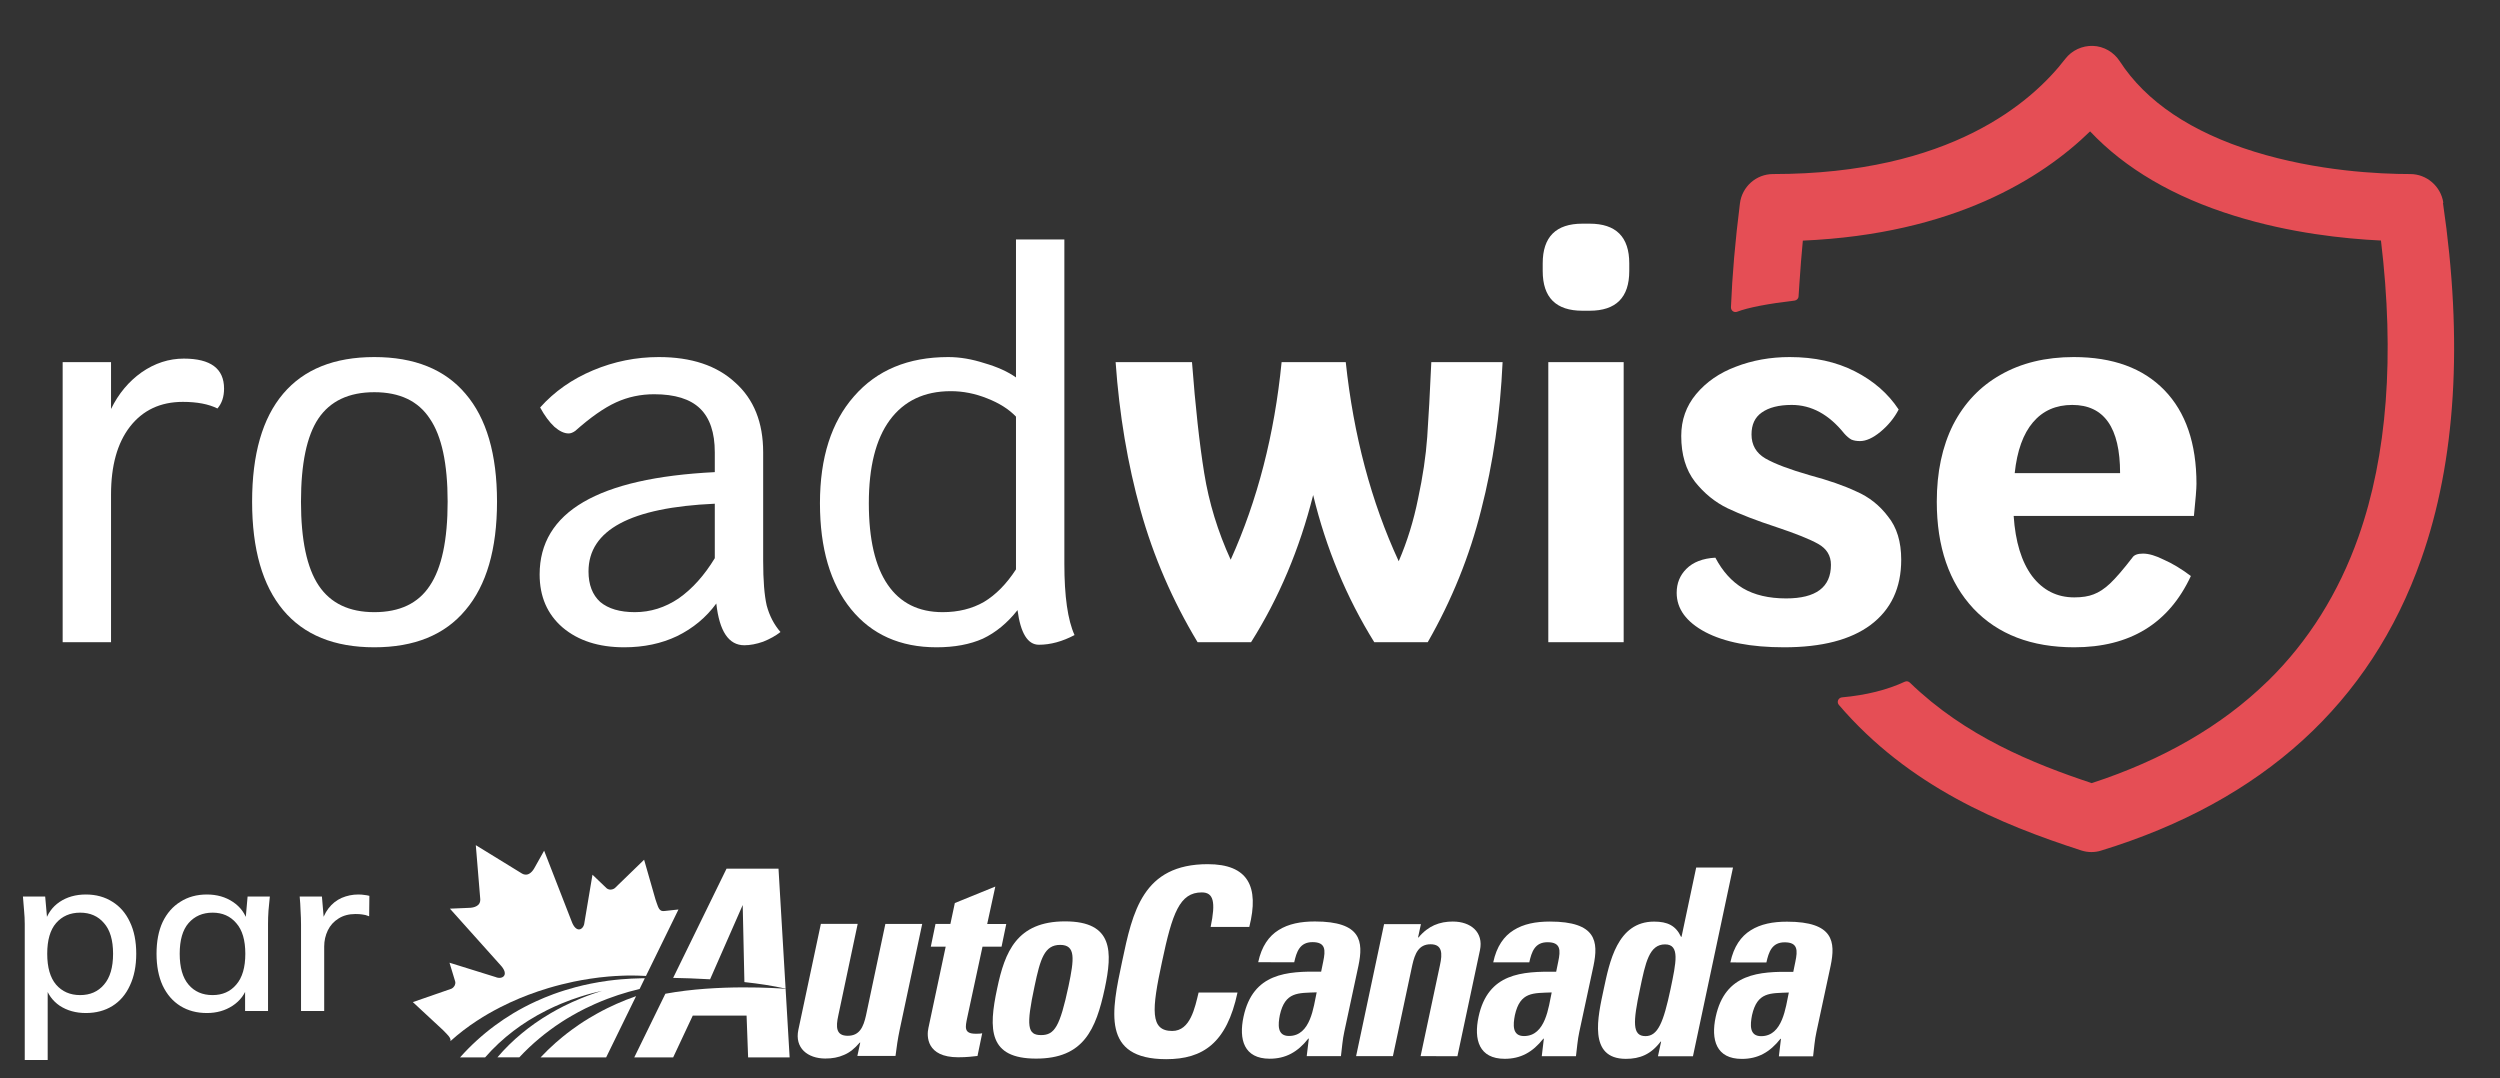 <svg width="109" height="47" viewBox="0 0 109 47" fill="none" xmlns="http://www.w3.org/2000/svg">
<rect x="0" y="0" width="109" height="47" fill="#333333" stroke="none"/>
<path d="M95.766 21.096C95.766 21.303 95.729 21.769 95.655 22.494H87.796C87.87 23.619 88.137 24.492 88.596 25.114C89.069 25.736 89.683 26.046 90.438 26.046C90.779 26.046 91.06 26.002 91.282 25.913C91.519 25.824 91.755 25.669 91.992 25.447C92.244 25.21 92.569 24.833 92.969 24.315C93.043 24.196 93.198 24.137 93.435 24.137C93.687 24.137 93.99 24.226 94.345 24.404C94.715 24.566 95.108 24.803 95.522 25.114C94.56 27.186 92.865 28.222 90.438 28.222C88.573 28.222 87.108 27.66 86.043 26.535C84.977 25.395 84.444 23.841 84.444 21.873C84.444 20.585 84.681 19.468 85.155 18.521C85.643 17.573 86.331 16.848 87.219 16.345C88.122 15.827 89.188 15.568 90.416 15.568C92.118 15.568 93.435 16.049 94.368 17.011C95.3 17.973 95.766 19.335 95.766 21.096ZM92.436 20.63C92.436 18.646 91.741 17.655 90.349 17.655C89.639 17.655 89.069 17.906 88.64 18.41C88.211 18.913 87.944 19.653 87.841 20.63H92.436Z" fill="white"/>
<path d="M77.787 28.222C76.337 28.222 75.189 28 74.346 27.556C73.517 27.112 73.103 26.542 73.103 25.847C73.103 25.432 73.243 25.084 73.525 24.803C73.82 24.507 74.242 24.344 74.79 24.315C75.101 24.907 75.5 25.351 75.989 25.647C76.492 25.943 77.121 26.091 77.876 26.091C79.178 26.091 79.829 25.602 79.829 24.626C79.829 24.226 79.644 23.923 79.274 23.715C78.904 23.508 78.297 23.264 77.454 22.983C76.596 22.702 75.885 22.428 75.323 22.161C74.775 21.895 74.302 21.51 73.902 21.007C73.502 20.489 73.302 19.823 73.302 19.009C73.302 18.313 73.517 17.707 73.946 17.189C74.39 16.656 74.968 16.256 75.678 15.99C76.403 15.709 77.188 15.568 78.031 15.568C79.112 15.568 80.059 15.775 80.873 16.19C81.687 16.604 82.323 17.159 82.782 17.855C82.59 18.225 82.323 18.55 81.983 18.831C81.657 19.098 81.361 19.231 81.095 19.231C80.947 19.231 80.821 19.209 80.717 19.164C80.614 19.105 80.51 19.016 80.406 18.898C79.74 18.069 78.978 17.655 78.12 17.655C77.558 17.655 77.121 17.766 76.81 17.988C76.514 18.195 76.366 18.513 76.366 18.942C76.366 19.401 76.566 19.749 76.966 19.986C77.38 20.223 78.024 20.467 78.897 20.718C79.726 20.94 80.406 21.177 80.939 21.429C81.487 21.666 81.946 22.028 82.316 22.517C82.701 22.99 82.893 23.619 82.893 24.404C82.893 25.632 82.449 26.579 81.561 27.245C80.688 27.896 79.43 28.222 77.787 28.222Z" fill="white"/>
<path d="M67.506 15.79H70.792V28H67.506V15.79ZM68.994 13.548C67.839 13.548 67.262 12.971 67.262 11.816V11.483C67.262 10.329 67.839 9.752 68.994 9.752H69.305C70.459 9.752 71.036 10.329 71.036 11.483V11.816C71.036 12.971 70.459 13.548 69.305 13.548H68.994Z" fill="white"/>
<path d="M65.513 15.79C65.409 18.069 65.098 20.215 64.58 22.228C64.077 24.241 63.3 26.165 62.249 28H59.918C58.705 26.046 57.817 23.908 57.254 21.584C56.662 23.937 55.76 26.076 54.546 28H52.215C51.12 26.18 50.291 24.263 49.728 22.25C49.166 20.237 48.803 18.084 48.641 15.79H51.971C52.119 17.729 52.296 19.342 52.504 20.63C52.711 21.917 53.096 23.175 53.658 24.404C54.827 21.814 55.567 18.942 55.878 15.79H58.675C59.016 18.987 59.785 21.88 60.984 24.47C61.354 23.612 61.635 22.702 61.828 21.74C62.035 20.778 62.168 19.882 62.227 19.053C62.286 18.21 62.346 17.122 62.405 15.79H65.513Z" fill="white"/>
<path d="M46.406 24.581C46.406 26.002 46.554 27.038 46.85 27.689C46.317 27.97 45.799 28.111 45.296 28.111C44.808 28.111 44.497 27.608 44.364 26.601C43.92 27.164 43.416 27.578 42.854 27.845C42.292 28.096 41.618 28.222 40.834 28.222C39.25 28.222 38.007 27.667 37.104 26.557C36.202 25.447 35.75 23.908 35.75 21.939C35.75 19.956 36.246 18.402 37.237 17.277C38.229 16.138 39.598 15.568 41.344 15.568C41.848 15.568 42.373 15.657 42.921 15.834C43.483 15.997 43.942 16.204 44.297 16.456V10.44H46.406V24.581ZM41.1 26.69C41.781 26.69 42.38 26.542 42.898 26.246C43.416 25.935 43.883 25.462 44.297 24.825V18.165C43.986 17.84 43.565 17.573 43.032 17.366C42.514 17.159 41.988 17.055 41.456 17.055C40.301 17.055 39.413 17.477 38.791 18.321C38.185 19.15 37.881 20.356 37.881 21.939C37.881 23.508 38.155 24.692 38.703 25.491C39.25 26.291 40.05 26.69 41.1 26.69Z" fill="white"/>
<path d="M33.274 24.448C33.274 25.306 33.326 25.958 33.429 26.402C33.548 26.846 33.747 27.23 34.029 27.556C33.821 27.719 33.57 27.859 33.274 27.978C32.978 28.081 32.704 28.133 32.452 28.133C31.772 28.133 31.365 27.526 31.231 26.313C30.787 26.92 30.218 27.393 29.522 27.734C28.841 28.059 28.072 28.222 27.213 28.222C26.103 28.222 25.208 27.933 24.527 27.356C23.861 26.779 23.528 26.009 23.528 25.047C23.528 22.324 26.074 20.837 31.165 20.585V19.719C31.165 18.861 30.95 18.225 30.521 17.81C30.092 17.396 29.426 17.189 28.523 17.189C27.931 17.189 27.376 17.307 26.858 17.544C26.34 17.781 25.748 18.195 25.082 18.787C24.978 18.861 24.882 18.898 24.793 18.898C24.601 18.898 24.394 18.802 24.172 18.609C23.95 18.402 23.743 18.121 23.55 17.766C24.172 17.07 24.941 16.53 25.859 16.145C26.777 15.76 27.731 15.568 28.723 15.568C30.144 15.568 31.254 15.938 32.053 16.678C32.867 17.403 33.274 18.417 33.274 19.719V24.448ZM27.679 26.69C28.36 26.69 28.997 26.49 29.589 26.091C30.181 25.676 30.706 25.092 31.165 24.337V21.962C27.494 22.124 25.659 23.109 25.659 24.914C25.659 25.491 25.829 25.935 26.17 26.246C26.525 26.542 27.028 26.69 27.679 26.69Z" fill="white"/>
<path d="M16.32 28.222C14.573 28.222 13.249 27.682 12.346 26.601C11.443 25.521 10.992 23.945 10.992 21.873C10.992 19.801 11.443 18.232 12.346 17.166C13.249 16.101 14.573 15.568 16.32 15.568C18.066 15.568 19.391 16.101 20.294 17.166C21.211 18.232 21.67 19.801 21.67 21.873C21.67 23.945 21.211 25.521 20.294 26.601C19.391 27.682 18.066 28.222 16.32 28.222ZM16.32 26.69C17.43 26.69 18.236 26.305 18.74 25.536C19.258 24.766 19.517 23.545 19.517 21.873C19.517 20.215 19.258 19.009 18.74 18.254C18.236 17.485 17.43 17.1 16.32 17.1C15.21 17.1 14.396 17.485 13.878 18.254C13.375 19.009 13.123 20.215 13.123 21.873C13.123 23.545 13.382 24.766 13.9 25.536C14.418 26.305 15.225 26.69 16.32 26.69Z" fill="white"/>
<path d="M8.015 15.635C9.184 15.635 9.769 16.071 9.769 16.944C9.769 17.3 9.673 17.588 9.48 17.81C9.096 17.618 8.592 17.522 7.971 17.522C6.994 17.522 6.224 17.884 5.662 18.609C5.114 19.32 4.841 20.304 4.841 21.562V28H2.732V15.79H4.841V17.832C5.166 17.166 5.61 16.634 6.173 16.234C6.75 15.834 7.364 15.635 8.015 15.635Z" fill="white"/>
<path d="M13.125 44.079V40.327C13.125 40.122 13.118 39.917 13.105 39.713C13.099 39.502 13.085 39.294 13.066 39.089H14.036L14.145 40.376H13.986C14.052 40.066 14.165 39.809 14.323 39.604C14.481 39.399 14.673 39.248 14.897 39.148C15.128 39.05 15.369 39 15.62 39C15.725 39 15.815 39.007 15.887 39.02C15.96 39.026 16.032 39.04 16.105 39.059L16.095 39.95C15.983 39.904 15.884 39.878 15.798 39.871C15.719 39.858 15.62 39.851 15.501 39.851C15.211 39.851 14.963 39.917 14.758 40.049C14.554 40.175 14.399 40.346 14.293 40.564C14.188 40.782 14.135 41.016 14.135 41.267V44.079H13.125Z" fill="white"/>
<path d="M9.023 44.168C8.58 44.168 8.194 44.066 7.864 43.861C7.534 43.656 7.277 43.359 7.092 42.97C6.914 42.581 6.825 42.118 6.825 41.584C6.825 41.043 6.914 40.581 7.092 40.198C7.277 39.815 7.534 39.521 7.864 39.317C8.194 39.106 8.58 39 9.023 39C9.458 39 9.838 39.109 10.161 39.327C10.485 39.544 10.699 39.842 10.805 40.218H10.696L10.795 39.089H11.765C11.745 39.294 11.725 39.498 11.706 39.703C11.692 39.901 11.686 40.096 11.686 40.287V44.079H10.686V42.97H10.795C10.689 43.34 10.471 43.633 10.141 43.851C9.818 44.062 9.445 44.168 9.023 44.168ZM9.27 43.386C9.699 43.386 10.042 43.234 10.3 42.93C10.564 42.627 10.696 42.178 10.696 41.584C10.696 40.99 10.564 40.544 10.3 40.247C10.042 39.944 9.699 39.792 9.27 39.792C8.835 39.792 8.485 39.944 8.221 40.247C7.963 40.544 7.835 40.99 7.835 41.584C7.835 42.178 7.963 42.627 8.221 42.93C8.478 43.234 8.828 43.386 9.27 43.386Z" fill="white"/>
<path d="M1.079 46.217V40.287C1.079 40.096 1.069 39.901 1.05 39.703C1.036 39.498 1.02 39.294 1 39.089H1.97L2.069 40.218H1.96C2.066 39.842 2.277 39.544 2.594 39.327C2.917 39.109 3.3 39 3.742 39C4.184 39 4.571 39.106 4.901 39.317C5.231 39.521 5.485 39.815 5.663 40.198C5.848 40.581 5.94 41.043 5.94 41.584C5.94 42.118 5.848 42.581 5.663 42.97C5.485 43.359 5.231 43.656 4.901 43.861C4.571 44.066 4.184 44.168 3.742 44.168C3.307 44.168 2.927 44.062 2.604 43.851C2.287 43.633 2.076 43.34 1.97 42.97H2.079V46.217H1.079ZM3.495 43.386C3.93 43.386 4.277 43.234 4.534 42.93C4.798 42.627 4.93 42.178 4.93 41.584C4.93 40.99 4.798 40.544 4.534 40.247C4.277 39.944 3.93 39.792 3.495 39.792C3.059 39.792 2.709 39.944 2.445 40.247C2.188 40.544 2.059 40.99 2.059 41.584C2.059 42.178 2.188 42.627 2.445 42.93C2.709 43.234 3.059 43.386 3.495 43.386Z" fill="white"/>
<path d="M27.733 43.432C27.441 43.534 27.155 43.647 26.876 43.771C26.745 43.829 26.615 43.89 26.487 43.953C26.332 44.029 26.18 44.109 26.03 44.193C25.915 44.257 25.801 44.322 25.689 44.39C25.613 44.436 25.537 44.482 25.463 44.53C25.388 44.578 25.314 44.627 25.241 44.677C25.134 44.749 25.029 44.824 24.926 44.9C24.791 44.999 24.66 45.101 24.531 45.206C24.53 45.206 24.53 45.206 24.529 45.207C24.425 45.293 24.321 45.381 24.22 45.47H24.219C23.994 45.671 23.778 45.881 23.571 46.1C23.57 46.101 23.57 46.101 23.569 46.102H26.428L27.733 43.432H27.733Z" fill="white"/>
<path d="M20.81 44.496C21.124 44.29 21.457 44.098 21.806 43.92C21.806 43.92 21.806 43.92 21.807 43.919C22.083 43.778 22.369 43.645 22.665 43.522C22.784 43.472 22.904 43.425 23.026 43.379C23.316 43.269 23.612 43.169 23.912 43.079C24.099 43.023 24.287 42.972 24.477 42.924C24.652 42.88 24.828 42.839 25.005 42.802C25.24 42.753 25.476 42.711 25.713 42.675C25.984 42.633 26.255 42.6 26.524 42.577C26.722 42.56 26.918 42.548 27.113 42.541C27.198 42.537 27.284 42.535 27.369 42.533C27.639 42.53 27.904 42.536 28.164 42.551L28.299 42.276L29.581 39.654L29.208 39.694L29 39.717C28.989 39.718 28.981 39.719 28.971 39.72C28.92 39.726 28.879 39.723 28.844 39.711C28.832 39.707 28.822 39.702 28.812 39.696C28.705 39.632 28.666 39.463 28.578 39.212L28.083 37.484L27.251 38.291L26.807 38.721C26.795 38.73 26.783 38.738 26.771 38.745C26.768 38.746 26.765 38.748 26.762 38.75C26.761 38.751 26.76 38.751 26.759 38.752C26.715 38.775 26.67 38.785 26.628 38.787C26.567 38.789 26.511 38.772 26.469 38.744C26.457 38.736 26.445 38.726 26.436 38.716L25.832 38.137L25.482 40.218C25.474 40.334 25.423 40.434 25.351 40.485C25.336 40.496 25.321 40.505 25.305 40.511C25.291 40.516 25.277 40.52 25.262 40.521C25.256 40.522 25.249 40.523 25.242 40.523C25.136 40.522 25.015 40.425 24.921 40.166L24.802 39.861L23.724 37.09L23.292 37.86C23.236 37.957 23.166 38.038 23.086 38.087C23.055 38.106 23.022 38.12 22.988 38.128C22.977 38.13 22.966 38.131 22.956 38.133C22.937 38.135 22.918 38.134 22.898 38.133C22.854 38.129 22.81 38.116 22.763 38.089L20.745 36.849L20.94 39.211C20.943 39.266 20.933 39.313 20.917 39.354C20.906 39.382 20.892 39.407 20.873 39.429C20.866 39.438 20.859 39.444 20.852 39.451C20.775 39.526 20.657 39.566 20.527 39.578C20.517 39.578 20.507 39.58 20.497 39.58L20.274 39.59L19.628 39.617H19.616L20.35 40.437L21.818 42.076C21.862 42.122 21.896 42.166 21.924 42.207C21.944 42.238 21.961 42.266 21.974 42.293C21.975 42.294 21.975 42.296 21.976 42.297C21.999 42.349 22.01 42.395 22.01 42.436C22.01 42.477 22 42.512 21.98 42.542C21.947 42.59 21.892 42.621 21.826 42.631C21.759 42.642 21.683 42.632 21.61 42.6L19.688 42.002L19.598 41.975L19.841 42.775C19.846 42.789 19.85 42.804 19.852 42.82C19.854 42.836 19.854 42.853 19.852 42.871C19.849 42.898 19.84 42.925 19.829 42.953C19.825 42.962 19.822 42.97 19.818 42.979C19.818 42.979 19.818 42.98 19.817 42.98C19.815 42.984 19.811 42.988 19.809 42.993C19.796 43.013 19.781 43.033 19.762 43.052C19.74 43.074 19.712 43.094 19.678 43.11L18 43.692L18.57 44.221L19.247 44.849L19.316 44.913C19.445 45.048 19.548 45.143 19.602 45.23C19.61 45.243 19.617 45.256 19.622 45.268C19.633 45.292 19.641 45.316 19.643 45.34C19.643 45.347 19.642 45.355 19.642 45.362C19.641 45.373 19.64 45.384 19.637 45.395C19.992 45.074 20.384 44.772 20.809 44.495" fill="white"/>
<path d="M23.95 44.931C24.126 44.799 24.307 44.673 24.493 44.553C24.633 44.462 24.776 44.375 24.921 44.292C25.018 44.235 25.116 44.18 25.215 44.127C25.312 44.074 25.411 44.023 25.51 43.974C25.652 43.903 25.796 43.837 25.942 43.772C26.124 43.691 26.31 43.615 26.498 43.544C26.647 43.487 26.798 43.434 26.95 43.384C27.256 43.283 27.568 43.195 27.887 43.119L28.114 42.653C28.068 42.654 28.02 42.652 27.974 42.653C27.673 42.658 27.376 42.673 27.082 42.698C26.893 42.714 26.706 42.735 26.52 42.759C26.262 42.794 26.008 42.836 25.757 42.887C25.537 42.931 25.32 42.981 25.106 43.038C24.946 43.08 24.788 43.126 24.631 43.175C24.462 43.227 24.296 43.284 24.132 43.344C23.874 43.439 23.62 43.543 23.373 43.657C23.027 43.814 22.693 43.991 22.37 44.184C22.37 44.185 22.37 44.185 22.369 44.185C22.096 44.35 21.832 44.526 21.577 44.715H21.577C21.028 45.121 20.519 45.584 20.06 46.1C20.06 46.101 20.059 46.101 20.059 46.102H21.152C21.152 46.102 21.153 46.101 21.153 46.1C21.521 45.678 21.936 45.292 22.389 44.947H22.39C22.596 44.789 22.812 44.64 23.035 44.5C23.035 44.5 23.035 44.499 23.036 44.499C23.299 44.334 23.571 44.181 23.853 44.041C24.056 43.94 24.263 43.845 24.476 43.757C24.611 43.7 24.749 43.646 24.889 43.595C25.021 43.547 25.154 43.502 25.288 43.459C25.471 43.401 25.655 43.346 25.843 43.297C25.979 43.261 26.116 43.228 26.255 43.198C26.118 43.239 25.983 43.284 25.85 43.331C25.67 43.393 25.494 43.461 25.32 43.532C25.194 43.583 25.07 43.636 24.948 43.692C24.821 43.749 24.695 43.809 24.572 43.871C24.383 43.966 24.198 44.068 24.018 44.172C23.773 44.315 23.536 44.467 23.308 44.627C23.308 44.628 23.307 44.628 23.307 44.629C23.117 44.763 22.932 44.904 22.755 45.051C22.364 45.373 22.007 45.724 21.687 46.1C21.687 46.1 21.687 46.101 21.686 46.101H22.641C22.641 46.101 22.641 46.101 22.642 46.1C22.917 45.805 23.21 45.528 23.52 45.27H23.52C23.659 45.153 23.803 45.041 23.949 44.932C23.949 44.932 23.949 44.931 23.95 44.931" fill="white"/>
<path d="M30.96 42.697L32.382 39.459L32.456 42.819C33.087 42.887 33.709 42.98 34.252 43.106L33.943 37.875L31.677 37.874L29.349 42.636C29.782 42.644 30.345 42.661 30.96 42.697" fill="white"/>
<path d="M29.01 43.327L27.654 46.102H29.35L30.205 44.279L32.551 44.28L32.618 46.104H34.428L34.252 43.112C33.917 43.086 31.319 42.901 29.011 43.327" fill="white"/>
<path d="M39.044 46.039C39.089 45.663 39.147 45.275 39.226 44.899L40.208 40.283H38.602L37.758 44.271C37.644 44.784 37.473 45.16 36.961 45.16C36.448 45.16 36.437 44.784 36.551 44.271L37.395 40.282L35.79 40.281L34.809 44.898C34.638 45.695 35.218 46.151 35.981 46.152C36.288 46.152 36.55 46.106 36.801 45.993C37.052 45.89 37.268 45.708 37.484 45.457H37.507L37.381 46.038L39.044 46.039H39.044Z" fill="white"/>
<path d="M41.776 46.097C42.163 46.097 42.402 46.063 42.619 46.04L42.824 45.049C42.744 45.071 42.642 45.071 42.539 45.071C42.016 45.071 42.084 44.786 42.175 44.353L42.837 41.276H43.668L43.873 40.285H43.042L43.396 38.654L41.631 39.372L41.437 40.284H40.788L40.583 41.275H41.232L40.479 44.82C40.399 45.173 40.387 46.097 41.777 46.097" fill="white"/>
<path d="M45.107 42.998C45.358 41.801 45.54 41.197 46.223 41.197C46.907 41.198 46.838 41.802 46.587 42.999C46.211 44.754 45.983 45.13 45.391 45.13C44.799 45.13 44.731 44.754 45.107 42.998M45.173 46.155C47.246 46.156 47.782 44.891 48.169 43.091C48.5 41.518 48.558 40.173 46.44 40.172C44.322 40.171 43.809 41.516 43.478 43.089C43.09 44.89 43.102 46.155 45.173 46.155Z" fill="white"/>
<path d="M50.846 46.18C52.451 46.181 53.488 45.475 53.955 43.275L52.259 43.274C52.099 43.924 51.905 44.95 51.108 44.95C50.141 44.949 50.209 44.037 50.665 41.929C51.111 39.82 51.43 38.908 52.398 38.909C52.91 38.909 53.012 39.32 52.784 40.414L54.469 40.415C54.914 38.648 54.413 37.679 52.66 37.678C49.825 37.677 49.38 39.751 48.923 41.928C48.467 44.082 48.011 46.179 50.846 46.18" fill="white"/>
<path d="M56.2 45.168C55.676 45.168 55.722 44.667 55.801 44.257C56.03 43.231 56.599 43.299 57.407 43.266C57.271 43.892 57.145 45.169 56.2 45.168ZM57.226 41.077C57.807 41.077 57.795 41.43 57.693 41.92L57.602 42.365C56.11 42.341 54.63 42.421 54.219 44.324C54.002 45.327 54.241 46.159 55.357 46.16C56.051 46.16 56.575 45.875 57.042 45.283H57.065L56.973 46.046L58.465 46.047C58.511 45.694 58.533 45.329 58.613 44.975L59.229 42.103C59.446 41.054 59.367 40.177 57.329 40.176C56.714 40.176 56.179 40.278 55.746 40.551C55.324 40.813 55.005 41.258 54.857 41.953L56.428 41.954C56.531 41.498 56.668 41.077 57.226 41.077" fill="white"/>
<path d="M63.352 40.179C63.056 40.179 62.794 40.224 62.532 40.338C62.305 40.44 62.065 40.611 61.849 40.873H61.827L61.952 40.292L60.346 40.291L59.126 46.047H60.731L61.575 42.082C61.689 41.569 61.86 41.17 62.373 41.17C62.886 41.17 62.896 41.569 62.782 42.082L61.938 46.048L63.544 46.05L64.525 41.434C64.696 40.636 64.115 40.18 63.352 40.18" fill="white"/>
<path d="M66.447 45.172C65.923 45.172 65.969 44.671 66.049 44.26C66.277 43.234 66.846 43.303 67.654 43.27C67.518 43.896 67.392 45.173 66.447 45.172ZM67.577 40.18C66.962 40.18 66.427 40.282 65.994 40.556C65.572 40.817 65.253 41.262 65.105 41.957L66.677 41.958C66.779 41.502 66.916 41.08 67.474 41.081C68.054 41.081 68.043 41.434 67.94 41.924L67.849 42.369C66.357 42.346 64.877 42.425 64.466 44.328C64.249 45.331 64.488 46.163 65.604 46.164C66.298 46.164 66.822 45.879 67.289 45.287H67.312L67.221 46.05H68.712C68.758 45.698 68.781 45.333 68.86 44.98L69.477 42.107C69.693 41.059 69.614 40.181 67.576 40.18" fill="white"/>
<path d="M72.836 43.123C72.528 44.571 72.288 45.175 71.742 45.175C71.162 45.174 71.196 44.57 71.503 43.123C71.743 41.972 71.903 41.174 72.597 41.175C73.258 41.175 73.075 41.972 72.836 43.123M73.954 37.824L73.315 40.844H73.292C73.064 40.354 72.7 40.182 72.119 40.182C70.503 40.181 70.172 41.971 69.921 43.133C69.669 44.319 69.225 46.165 70.887 46.166C71.502 46.166 71.98 45.972 72.402 45.414H72.425L72.287 46.052H73.813L75.559 37.824L73.954 37.823V37.824Z" fill="white"/>
<path d="M76.786 45.177C76.262 45.177 76.308 44.675 76.387 44.265C76.616 43.239 77.185 43.308 77.993 43.274C77.856 43.901 77.731 45.177 76.786 45.177M77.915 40.185C77.3 40.184 76.764 40.287 76.332 40.56C75.91 40.822 75.591 41.267 75.443 41.962L77.015 41.963C77.117 41.507 77.254 41.085 77.812 41.085C78.392 41.085 78.381 41.439 78.278 41.929L78.187 42.373C76.696 42.35 75.216 42.429 74.805 44.333C74.588 45.336 74.827 46.168 75.942 46.168C76.637 46.169 77.161 45.884 77.628 45.291H77.65L77.559 46.055L79.051 46.056C79.096 45.703 79.119 45.338 79.199 44.984L79.815 42.112C80.032 41.063 79.953 40.186 77.915 40.185" fill="white"/>
<path d="M106.529 8.841C106.426 8.127 105.804 7.589 105.09 7.589C103.727 7.589 101.028 7.462 98.289 6.613C95.539 5.76 93.561 4.432 92.416 2.663C92.158 2.268 91.722 2.017 91.254 2.001C90.787 1.985 90.331 2.196 90.046 2.567C88.607 4.44 85.036 7.589 77.304 7.589C76.57 7.589 75.952 8.139 75.861 8.869C75.651 10.539 75.528 11.978 75.469 13.397C75.469 13.465 75.496 13.528 75.552 13.568C75.607 13.608 75.675 13.616 75.738 13.592C76.218 13.409 77.082 13.242 78.243 13.106C78.338 13.094 78.413 13.018 78.417 12.923L78.457 12.325C78.493 11.787 78.548 11.053 78.604 10.491C85.167 10.204 89.019 7.781 91.128 5.728C92.657 7.35 94.774 8.59 97.429 9.411C99.839 10.16 102.201 10.411 103.81 10.487C104.413 15.509 104.084 19.854 102.831 23.402C101.967 25.849 100.644 27.962 98.896 29.676C98.888 29.684 98.884 29.692 98.876 29.696C98.868 29.7 98.86 29.708 98.852 29.716C96.878 31.641 94.302 33.132 91.199 34.144C88.623 33.287 85.678 32.096 83.268 29.76C83.209 29.704 83.122 29.688 83.046 29.724C82.285 30.078 81.366 30.31 80.308 30.405C80.233 30.413 80.169 30.461 80.141 30.529C80.114 30.597 80.126 30.676 80.173 30.732C83.229 34.3 87.232 35.942 90.739 37.078C90.886 37.126 91.037 37.15 91.183 37.15C91.33 37.15 91.469 37.13 91.607 37.086C98.654 34.926 103.35 30.652 105.562 24.387C107.076 20.102 107.397 14.872 106.513 8.845L106.529 8.841Z" fill="#E54E55"/>
</svg>
